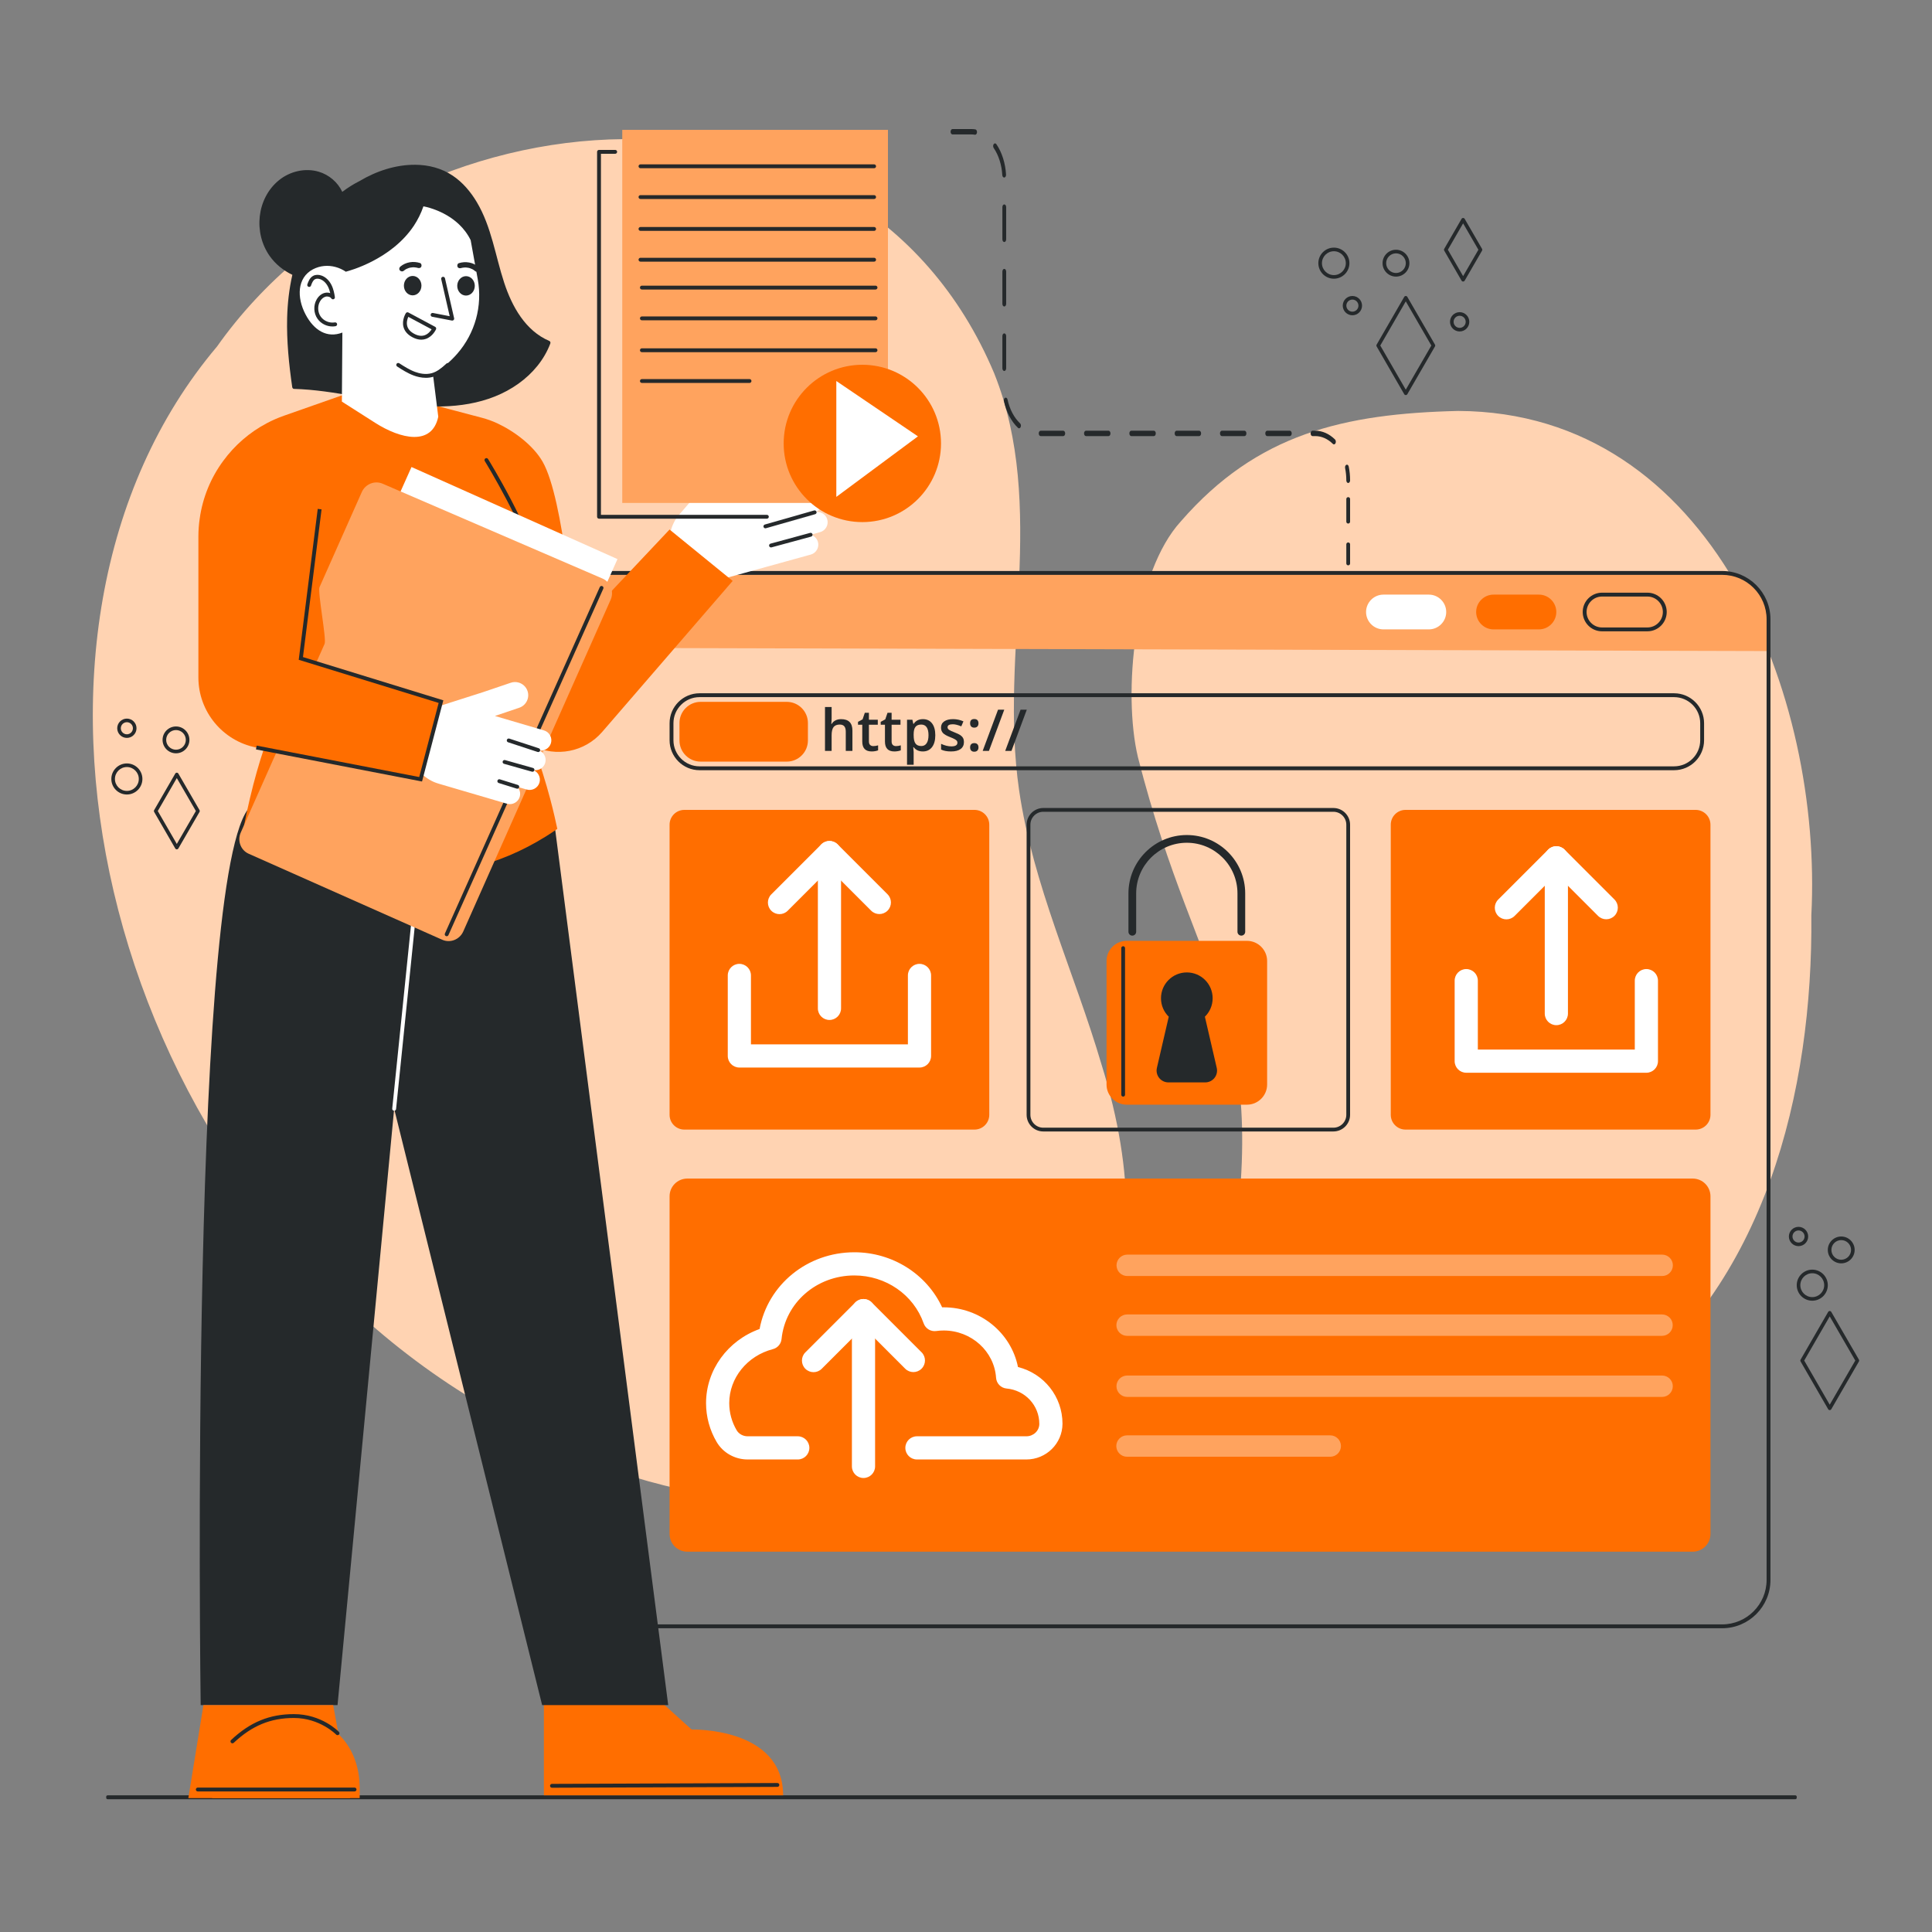<svg width="500" height="500" viewBox="0 0 500 500" fill="none" xmlns="http://www.w3.org/2000/svg">
<rect x="0" y="0" width="500" height="500" fill="#808080" stroke="none"/>
<g clip-path="url(#clip0_217_2028)">
<path d="M285.036 275.37C320.996 390.41 198.526 415.9 120.546 361C25.656 301.78 -6.074 163.37 56.156 89.69C104.166 21.82 221.756 12.09 257.306 96.64C271.096 131.17 258.536 168.73 263.736 204.46C267.306 229.05 278.066 251.7 285.036 275.37Z" fill="#FFD3B2"/>
<path d="M468.776 236.861C469.206 282.411 456.856 333.001 418.096 360.941C387.826 385.761 318.626 385.181 317.336 335.401C330.196 262.611 310.466 258.521 294.496 195.961C290.556 179.391 293.466 148.191 305.626 134.901C325.346 112.241 347.746 107.051 377.396 106.351C443.316 106.651 471.676 180.201 468.776 236.861Z" fill="#FFD3B2"/>
<path d="M457.69 159.752V168.497L139.379 167.626V159.752C139.379 153.437 144.545 148.271 150.86 148.271H446.209C452.524 148.271 457.69 153.438 457.69 159.752Z" fill="#FFA35E"/>
<path d="M445.694 421.39H151.375C144.482 421.39 138.875 415.783 138.875 408.89V160.271C138.875 153.378 144.482 147.771 151.375 147.771H445.694C452.587 147.771 458.194 153.378 458.194 160.271V408.89C458.194 415.782 452.587 421.39 445.694 421.39ZM151.375 148.771C145.034 148.771 139.875 153.93 139.875 160.271V408.89C139.875 415.231 145.034 420.39 151.375 420.39H445.694C452.035 420.39 457.194 415.231 457.194 408.89V160.271C457.194 153.93 452.035 148.771 445.694 148.771H151.375Z" fill="#25292B"/>
<path d="M426.347 163.384H414.603C411.846 163.384 409.604 161.141 409.604 158.384C409.604 155.627 411.846 153.384 414.603 153.384H426.347C429.104 153.384 431.346 155.627 431.346 158.384C431.346 161.141 429.104 163.384 426.347 163.384ZM414.603 154.385C412.398 154.385 410.604 156.179 410.604 158.385C410.604 160.591 412.398 162.385 414.603 162.385H426.347C428.552 162.385 430.346 160.591 430.346 158.385C430.346 156.179 428.552 154.385 426.347 154.385H414.603Z" fill="#25292B"/>
<path d="M386.528 162.884H398.272C400.747 162.884 402.771 160.859 402.771 158.385C402.771 155.91 400.746 153.886 398.272 153.886H386.528C384.053 153.886 382.029 155.911 382.029 158.385C382.029 160.859 384.054 162.884 386.528 162.884Z" fill="#FF6E00"/>
<path d="M358.036 162.884H369.78C372.255 162.884 374.279 160.859 374.279 158.385C374.279 155.91 372.254 153.886 369.78 153.886H358.036C355.561 153.886 353.537 155.911 353.537 158.385C353.536 160.859 355.561 162.884 358.036 162.884Z" fill="white"/>
<path d="M256.022 213.43V288.513C256.022 290.626 254.305 292.335 252.192 292.335H177.109C174.996 292.335 173.287 290.627 173.287 288.513V213.43C173.287 211.317 174.995 209.6 177.109 209.6H252.192C254.305 209.6 256.022 211.317 256.022 213.43Z" fill="#FF6E00"/>
<path d="M237.964 276.278H191.346C189.689 276.278 188.346 274.935 188.346 273.278V252.445C188.346 250.788 189.689 249.445 191.346 249.445C193.003 249.445 194.346 250.788 194.346 252.445V270.278H234.964V252.445C234.964 250.788 236.307 249.445 237.964 249.445C239.621 249.445 240.964 250.788 240.964 252.445V273.278C240.964 274.936 239.621 276.278 237.964 276.278Z" fill="white"/>
<path d="M201.734 236.58C200.966 236.58 200.198 236.287 199.613 235.701C198.441 234.53 198.441 232.63 199.613 231.459L212.543 218.529C213.714 217.357 215.614 217.357 216.785 218.529L229.694 231.438C230.866 232.609 230.866 234.509 229.694 235.68C228.523 236.852 226.623 236.852 225.452 235.68L214.664 224.892L203.855 235.7C203.27 236.287 202.502 236.58 201.734 236.58Z" fill="white"/>
<path d="M214.664 263.966C213.007 263.966 211.664 262.623 211.664 260.966V220.65C211.664 218.993 213.007 217.65 214.664 217.65C216.321 217.65 217.664 218.993 217.664 220.65V260.965C217.664 262.623 216.321 263.966 214.664 263.966Z" fill="white"/>
<path d="M345.082 292.822H269.999C267.623 292.822 265.689 290.888 265.689 288.511V213.428C265.689 211.047 267.623 209.109 269.999 209.109H345.082C347.463 209.109 349.4 211.047 349.4 213.428V288.511C349.4 290.889 347.463 292.822 345.082 292.822ZM269.999 210.088C268.161 210.088 266.666 211.587 266.666 213.429V288.512C266.666 290.35 268.161 291.846 269.999 291.846H345.082C346.925 291.846 348.424 290.35 348.424 288.512V213.429C348.424 211.587 346.925 210.088 345.082 210.088H269.999Z" fill="#25292B"/>
<path d="M322.718 285.89H291.583C288.716 285.89 286.371 283.544 286.371 280.678V248.704C286.371 245.837 288.717 243.492 291.583 243.492H322.718C325.585 243.492 327.93 245.838 327.93 248.704V280.678C327.93 283.545 325.585 285.89 322.718 285.89Z" fill="#FF6E00"/>
<path d="M321.257 242.14C320.705 242.14 320.257 241.693 320.257 241.14V231.212C320.257 223.984 314.377 218.105 307.149 218.105C299.921 218.105 294.041 223.985 294.041 231.212V241.14C294.041 241.693 293.593 242.14 293.041 242.14C292.489 242.14 292.041 241.693 292.041 241.14V231.212C292.041 222.882 298.819 216.105 307.149 216.105C315.479 216.105 322.257 222.882 322.257 231.212V241.14C322.257 241.693 321.81 242.14 321.257 242.14Z" fill="#25292B"/>
<path d="M311.913 280.122H302.383C300.413 280.122 298.963 278.292 299.403 276.372L302.473 263.122C301.233 261.912 300.463 260.222 300.463 258.352C300.463 254.652 303.453 251.662 307.153 251.662C310.843 251.662 313.833 254.652 313.833 258.352C313.833 260.222 313.063 261.912 311.823 263.122L314.893 276.372C315.333 278.292 313.883 280.122 311.913 280.122Z" fill="#25292B"/>
<path d="M290.674 283.804C290.404 283.804 290.186 283.585 290.186 283.316V245.37C290.186 245.1 290.405 244.881 290.674 244.881C290.943 244.881 291.162 245.1 291.162 245.37V283.316C291.162 283.585 290.943 283.804 290.674 283.804Z" fill="#25292B"/>
<path d="M442.665 213.43V288.513C442.665 290.626 440.948 292.335 438.835 292.335H363.752C361.639 292.335 359.93 290.627 359.93 288.513V213.43C359.93 211.317 361.638 209.6 363.752 209.6H438.835C440.948 209.6 442.665 211.317 442.665 213.43Z" fill="#FF6E00"/>
<path d="M426.082 277.624H379.463C377.806 277.624 376.463 276.281 376.463 274.624V253.792C376.463 252.135 377.806 250.792 379.463 250.792C381.12 250.792 382.463 252.135 382.463 253.792V271.624H423.082V253.792C423.082 252.135 424.425 250.792 426.082 250.792C427.739 250.792 429.082 252.135 429.082 253.792V274.624C429.082 276.281 427.739 277.624 426.082 277.624Z" fill="white"/>
<path d="M389.854 237.926C389.086 237.926 388.319 237.633 387.733 237.047C386.561 235.876 386.561 233.976 387.733 232.805L400.663 219.875C401.835 218.703 403.733 218.704 404.905 219.875L417.814 232.784C418.986 233.956 418.986 235.855 417.814 237.027C416.642 238.199 414.744 238.198 413.572 237.027L402.784 226.239L391.975 237.047C391.389 237.633 390.621 237.926 389.854 237.926Z" fill="white"/>
<path d="M402.783 265.313C401.126 265.313 399.783 263.97 399.783 262.313V221.997C399.783 220.34 401.126 218.997 402.783 218.997C404.44 218.997 405.783 220.34 405.783 221.997V262.313C405.783 263.97 404.44 265.313 402.783 265.313Z" fill="white"/>
<path d="M442.668 309.602V396.986C442.668 399.522 440.608 401.574 438.08 401.574H177.875C175.339 401.574 173.287 399.522 173.287 396.986V309.602C173.287 307.066 175.339 305.014 177.875 305.014H438.08C440.608 305.014 442.668 307.066 442.668 309.602Z" fill="#FF6E00"/>
<path d="M210.543 355.116C209.775 355.116 209.007 354.823 208.422 354.237C207.25 353.066 207.25 351.166 208.422 349.995L221.352 337.065C222.523 335.893 224.423 335.893 225.594 337.065L238.503 349.973C239.675 351.144 239.675 353.043 238.503 354.215C237.331 355.387 235.431 355.387 234.26 354.215L223.472 343.428L212.663 354.237C212.079 354.823 211.311 355.116 210.543 355.116Z" fill="white"/>
<path d="M223.473 382.502C221.816 382.502 220.473 381.159 220.473 379.502V339.187C220.473 337.53 221.816 336.187 223.473 336.187C225.13 336.187 226.473 337.53 226.473 339.187V379.502C226.473 381.159 225.129 382.502 223.473 382.502Z" fill="white"/>
<path d="M265.623 377.71H237.303C235.646 377.71 234.303 376.367 234.303 374.71C234.303 373.053 235.646 371.71 237.303 371.71H265.623C267.461 371.71 268.964 370.279 268.974 368.521C268.974 363.718 265.328 359.795 260.495 359.345C259.029 359.208 257.879 358.029 257.78 356.56C257.318 349.704 251.367 344.332 244.232 344.332C243.57 344.332 242.92 344.377 242.3 344.466C240.879 344.669 239.517 343.84 239.044 342.488C236.443 335.07 229.234 330.086 221.104 330.086C211.308 330.086 203.208 337.162 202.264 346.547C202.139 347.796 201.247 348.835 200.032 349.151C193.375 350.876 188.726 356.626 188.726 363.132C188.726 365.588 189.389 368.012 190.643 370.143C191.212 371.11 192.3 371.71 193.484 371.71H206.463C208.12 371.71 209.463 373.053 209.463 374.71C209.463 376.367 208.12 377.71 206.463 377.71H193.482C190.182 377.71 187.111 375.977 185.47 373.185C183.674 370.133 182.725 366.657 182.725 363.132C182.725 354.55 188.329 346.919 196.58 343.944C198.713 332.491 208.913 324.087 221.103 324.087C230.972 324.087 239.824 329.727 243.824 338.337C243.959 338.334 244.095 338.333 244.231 338.333C253.682 338.333 261.696 344.949 263.451 353.782C270.164 355.471 274.973 361.417 274.973 368.47C274.945 373.603 270.75 377.71 265.623 377.71Z" fill="white"/>
<path d="M430.171 330.233H291.723C290.2 330.233 288.955 328.987 288.955 327.465C288.955 325.942 290.201 324.697 291.723 324.697H430.17C431.693 324.697 432.938 325.943 432.938 327.465C432.939 328.987 431.693 330.233 430.171 330.233Z" fill="#FFA35E"/>
<path d="M430.133 345.714H291.686C290.163 345.714 288.918 344.468 288.918 342.946C288.918 341.423 290.164 340.178 291.686 340.178H430.133C431.656 340.178 432.901 341.424 432.901 342.946C432.902 344.468 431.656 345.714 430.133 345.714Z" fill="#FFA35E"/>
<path d="M430.152 361.523H291.706C290.183 361.523 288.938 360.277 288.938 358.755C288.938 357.232 290.184 355.987 291.706 355.987H430.152C431.675 355.987 432.921 357.233 432.921 358.755C432.921 360.277 431.675 361.523 430.152 361.523Z" fill="#FFA35E"/>
<path d="M344.27 377.004H291.666C290.143 377.004 288.898 375.758 288.898 374.236C288.898 372.713 290.144 371.468 291.666 371.468H344.27C345.793 371.468 347.038 372.714 347.038 374.236C347.039 375.758 345.793 377.004 344.27 377.004Z" fill="#FFA35E"/>
<path d="M433.256 199.329H181.044C176.767 199.329 173.287 195.849 173.287 191.572V187.175C173.287 182.898 176.767 179.418 181.044 179.418H433.256C437.533 179.418 441.014 182.898 441.014 187.175V191.572C441.014 195.849 437.534 199.329 433.256 199.329ZM181.044 180.417C177.318 180.417 174.287 183.448 174.287 187.174V191.571C174.287 195.297 177.318 198.328 181.044 198.328H433.256C436.983 198.328 440.014 195.297 440.014 191.571V187.174C440.014 183.448 436.983 180.417 433.256 180.417H181.044Z" fill="#25292B"/>
<path d="M220.607 194.33H218.885V189.369C218.885 188.746 218.76 188.282 218.509 187.975C218.259 187.669 217.861 187.515 217.317 187.515C216.597 187.515 216.068 187.73 215.73 188.161C215.392 188.592 215.223 189.312 215.223 190.324V194.329H213.508V182.978H215.223V185.86C215.223 186.322 215.193 186.816 215.136 187.341H215.245C215.478 186.952 215.803 186.651 216.219 186.436C216.635 186.222 217.12 186.115 217.674 186.115C219.629 186.115 220.606 187.1 220.606 189.07V194.33H220.607Z" fill="#25292B"/>
<path d="M225.998 193.089C226.416 193.089 226.834 193.023 227.253 192.892V194.183C227.063 194.266 226.819 194.335 226.519 194.391C226.22 194.447 225.91 194.475 225.589 194.475C223.965 194.475 223.153 193.619 223.153 191.907V187.559H222.051V186.801L223.233 186.173L223.817 184.466H224.875V186.261H227.173V187.559H224.875V191.878C224.875 192.291 224.978 192.596 225.185 192.793C225.392 192.991 225.663 193.089 225.998 193.089Z" fill="#25292B"/>
<path d="M231.871 193.089C232.289 193.089 232.707 193.023 233.126 192.892V194.183C232.936 194.266 232.692 194.335 232.392 194.391C232.093 194.447 231.783 194.475 231.462 194.475C229.838 194.475 229.026 193.619 229.026 191.907V187.559H227.924V186.801L229.106 186.173L229.69 184.466H230.748V186.261H233.046V187.559H230.748V191.878C230.748 192.291 230.851 192.596 231.058 192.793C231.265 192.991 231.536 193.089 231.871 193.089Z" fill="#25292B"/>
<path d="M238.831 194.475C237.81 194.475 237.017 194.108 236.453 193.373H236.351C236.419 194.054 236.453 194.467 236.453 194.613V197.918H234.738V186.26H236.124C236.163 186.411 236.243 186.771 236.365 187.34H236.452C236.987 186.523 237.789 186.114 238.859 186.114C239.865 186.114 240.65 186.479 241.211 187.208C241.773 187.938 242.054 188.962 242.054 190.28C242.054 191.598 241.768 192.627 241.197 193.366C240.627 194.105 239.838 194.475 238.831 194.475ZM238.415 187.515C237.734 187.515 237.237 187.714 236.923 188.113C236.609 188.512 236.453 189.149 236.453 190.024V190.279C236.453 191.261 236.608 191.973 236.92 192.413C237.231 192.853 237.74 193.073 238.445 193.073C239.038 193.073 239.495 192.83 239.816 192.344C240.137 191.858 240.297 191.165 240.297 190.265C240.297 189.36 240.138 188.676 239.819 188.211C239.501 187.747 239.033 187.515 238.415 187.515Z" fill="#25292B"/>
<path d="M249.467 192.031C249.467 192.819 249.181 193.423 248.606 193.844C248.032 194.265 247.21 194.475 246.14 194.475C245.065 194.475 244.202 194.312 243.55 193.986V192.505C244.499 192.943 245.381 193.161 246.198 193.161C247.253 193.161 247.781 192.843 247.781 192.205C247.781 192.001 247.723 191.831 247.606 191.694C247.489 191.558 247.297 191.417 247.03 191.271C246.762 191.125 246.39 190.96 245.914 190.775C244.985 190.415 244.357 190.055 244.028 189.695C243.7 189.335 243.535 188.868 243.535 188.294C243.535 187.604 243.814 187.067 244.371 186.685C244.928 186.303 245.685 186.112 246.643 186.112C247.592 186.112 248.489 186.304 249.335 186.688L248.78 187.979C247.909 187.619 247.178 187.439 246.585 187.439C245.68 187.439 245.228 187.697 245.228 188.212C245.228 188.465 245.346 188.679 245.582 188.854C245.818 189.029 246.332 189.27 247.125 189.576C247.791 189.834 248.275 190.07 248.577 190.284C248.878 190.498 249.102 190.745 249.248 191.025C249.394 191.307 249.467 191.642 249.467 192.031Z" fill="#25292B"/>
<path d="M251.064 187.188C251.064 186.454 251.424 186.086 252.144 186.086C252.508 186.086 252.781 186.183 252.961 186.378C253.141 186.573 253.231 186.843 253.231 187.188C253.231 187.534 253.138 187.807 252.95 188.009C252.763 188.211 252.494 188.312 252.144 188.312C251.794 188.312 251.526 188.212 251.341 188.013C251.156 187.813 251.064 187.538 251.064 187.188ZM251.064 193.418C251.064 193.063 251.156 192.791 251.341 192.601C251.526 192.411 251.793 192.317 252.144 192.317C252.499 192.317 252.769 192.415 252.954 192.612C253.139 192.809 253.231 193.078 253.231 193.418C253.231 193.764 253.138 194.037 252.95 194.239C252.763 194.441 252.494 194.542 252.144 194.542C251.794 194.542 251.526 194.442 251.341 194.243C251.156 194.043 251.064 193.768 251.064 193.418Z" fill="#25292B"/>
<path d="M259.905 183.663L255.937 194.329H254.318L258.293 183.663H259.905Z" fill="#25292B"/>
<path d="M265.735 183.663L261.767 194.329H260.148L264.123 183.663H265.735Z" fill="#25292B"/>
<path d="M209.087 187.102V191.644C209.087 194.65 206.632 197.105 203.626 197.105H181.309C178.303 197.105 175.848 194.65 175.848 191.644V187.102C175.848 184.096 178.303 181.641 181.309 181.641H203.626C206.631 181.641 209.087 184.096 209.087 187.102Z" fill="#FF6E00"/>
<path d="M464.634 464.632H27.843C27.646 464.632 27.486 464.793 27.486 464.99V465.277C27.486 465.474 27.647 465.634 27.843 465.634H464.634C464.831 465.634 464.992 465.473 464.992 465.277V464.99C464.991 464.793 464.83 464.632 464.634 464.632Z" fill="#25292B"/>
<path d="M473.531 364.934C473.364 364.934 473.21 364.845 473.128 364.701L465.989 352.344C465.905 352.2 465.905 352.022 465.989 351.878L473.128 339.521C473.211 339.377 473.365 339.288 473.531 339.288C473.698 339.288 473.852 339.377 473.934 339.521L481.089 351.878C481.173 352.022 481.173 352.201 481.089 352.345L473.934 364.702C473.851 364.845 473.697 364.934 473.531 364.934ZM466.93 352.11L473.531 363.536L480.146 352.11L473.531 340.684L466.93 352.11Z" fill="#25292B"/>
<path d="M469.013 336.624C466.796 336.624 464.992 334.82 464.992 332.603C464.992 330.386 466.796 328.582 469.013 328.582C471.23 328.582 473.034 330.386 473.034 332.603C473.033 334.82 471.229 336.624 469.013 336.624ZM469.013 329.515C467.31 329.515 465.925 330.9 465.925 332.603C465.925 334.306 467.31 335.691 469.013 335.691C470.716 335.691 472.101 334.306 472.101 332.603C472.101 330.9 470.716 329.515 469.013 329.515Z" fill="#25292B"/>
<path d="M476.508 326.954C474.592 326.954 473.033 325.395 473.033 323.479C473.033 321.563 474.592 320.004 476.508 320.004C478.424 320.004 479.983 321.563 479.983 323.479C479.983 325.395 478.424 326.954 476.508 326.954ZM476.508 320.936C475.106 320.936 473.965 322.077 473.965 323.479C473.965 324.881 475.105 326.022 476.508 326.022C477.91 326.022 479.051 324.881 479.051 323.479C479.051 322.077 477.911 320.936 476.508 320.936Z" fill="#25292B"/>
<path d="M465.458 322.501C464.081 322.501 462.961 321.38 462.961 320.004C462.961 318.628 464.081 317.507 465.458 317.507C466.835 317.507 467.955 318.628 467.955 320.004C467.955 321.38 466.835 322.501 465.458 322.501ZM465.458 318.439C464.596 318.439 463.893 319.141 463.893 320.004C463.893 320.867 464.595 321.569 465.458 321.569C466.321 321.569 467.023 320.867 467.023 320.004C467.023 319.141 466.321 318.439 465.458 318.439Z" fill="#25292B"/>
<path d="M45.758 219.813C45.591 219.813 45.437 219.724 45.354 219.58L39.892 210.125C39.809 209.981 39.809 209.803 39.892 209.659L45.354 200.204C45.437 200.06 45.591 199.971 45.758 199.971C45.924 199.971 46.078 200.059 46.161 200.203L51.635 209.658C51.719 209.803 51.719 209.981 51.635 210.126L46.161 219.581C46.078 219.725 45.924 219.813 45.758 219.813ZM40.834 209.891L45.758 218.415L50.693 209.891L45.758 201.367L40.834 209.891Z" fill="#25292B"/>
<path d="M32.834 205.617C30.616 205.617 28.812 203.813 28.812 201.596C28.812 199.379 30.616 197.575 32.834 197.575C35.05 197.575 36.855 199.379 36.855 201.596C36.855 203.813 35.05 205.617 32.834 205.617ZM32.834 198.509C31.131 198.509 29.745 199.894 29.745 201.597C29.745 203.3 31.131 204.685 32.834 204.685C34.536 204.685 35.922 203.3 35.922 201.597C35.922 199.894 34.536 198.509 32.834 198.509Z" fill="#25292B"/>
<path d="M45.548 194.956C43.632 194.956 42.072 193.397 42.072 191.481C42.072 189.565 43.631 188.006 45.548 188.006C47.464 188.006 49.023 189.565 49.023 191.481C49.023 193.396 47.464 194.956 45.548 194.956ZM45.548 188.938C44.146 188.938 43.005 190.078 43.005 191.481C43.005 192.883 44.146 194.024 45.548 194.024C46.95 194.024 48.091 192.884 48.091 191.481C48.09 190.078 46.95 188.938 45.548 188.938Z" fill="#25292B"/>
<path d="M32.833 190.969C31.456 190.969 30.336 189.849 30.336 188.472C30.336 187.095 31.457 185.974 32.833 185.974C34.21 185.974 35.33 187.095 35.33 188.472C35.33 189.849 34.21 190.969 32.833 190.969ZM32.833 186.906C31.97 186.906 31.268 187.608 31.268 188.471C31.268 189.333 31.97 190.036 32.833 190.036C33.696 190.036 34.398 189.334 34.398 188.471C34.398 187.608 33.696 186.906 32.833 186.906Z" fill="#25292B"/>
<path d="M363.814 102.247C363.647 102.247 363.493 102.158 363.41 102.014L356.271 89.657C356.188 89.513 356.188 89.335 356.271 89.191L363.41 76.834C363.493 76.69 363.647 76.601 363.814 76.601C363.98 76.601 364.134 76.69 364.217 76.834L371.372 89.191C371.456 89.335 371.456 89.514 371.372 89.658L364.217 102.015C364.134 102.158 363.98 102.247 363.814 102.247ZM357.214 89.423L363.814 100.849L370.43 89.423L363.814 77.997L357.214 89.423Z" fill="#25292B"/>
<path d="M345.207 72.129C342.99 72.129 341.186 70.325 341.186 68.108C341.186 65.891 342.99 64.087 345.207 64.087C347.424 64.087 349.228 65.891 349.228 68.108C349.228 70.326 347.424 72.129 345.207 72.129ZM345.207 65.021C343.504 65.021 342.119 66.406 342.119 68.109C342.119 69.812 343.504 71.197 345.207 71.197C346.91 71.197 348.295 69.812 348.295 68.109C348.295 66.406 346.91 65.021 345.207 65.021Z" fill="#25292B"/>
<path d="M361.28 71.584C359.364 71.584 357.805 70.025 357.805 68.109C357.805 66.193 359.364 64.633 361.28 64.633C363.196 64.633 364.755 66.192 364.755 68.109C364.755 70.025 363.196 71.584 361.28 71.584ZM361.28 65.566C359.878 65.566 358.737 66.707 358.737 68.109C358.737 69.511 359.878 70.652 361.28 70.652C362.682 70.652 363.823 69.511 363.823 68.109C363.822 66.707 362.681 65.566 361.28 65.566Z" fill="#25292B"/>
<path d="M377.757 85.781C376.38 85.781 375.26 84.661 375.26 83.284C375.26 81.907 376.381 80.787 377.757 80.787C379.133 80.787 380.254 81.908 380.254 83.284C380.254 84.661 379.134 85.781 377.757 85.781ZM377.757 81.719C376.894 81.719 376.192 82.421 376.192 83.284C376.192 84.147 376.894 84.849 377.757 84.849C378.62 84.849 379.322 84.147 379.322 83.284C379.322 82.422 378.62 81.719 377.757 81.719Z" fill="#25292B"/>
<path d="M378.653 72.861C378.486 72.861 378.332 72.772 378.249 72.628L373.765 64.867C373.682 64.723 373.682 64.545 373.765 64.401L378.249 56.64C378.332 56.496 378.486 56.407 378.653 56.407C378.819 56.407 378.973 56.496 379.056 56.64L383.549 64.401C383.633 64.545 383.633 64.724 383.549 64.868L379.056 72.629C378.973 72.772 378.819 72.861 378.653 72.861ZM374.708 64.633L378.653 71.463L382.607 64.633L378.653 57.803L374.708 64.633Z" fill="#25292B"/>
<path d="M349.999 81.594C348.622 81.594 347.502 80.473 347.502 79.097C347.502 77.72 348.623 76.6 349.999 76.6C351.375 76.6 352.496 77.72 352.496 79.097C352.496 80.474 351.376 81.594 349.999 81.594ZM349.999 77.532C349.136 77.532 348.434 78.234 348.434 79.097C348.434 79.96 349.136 80.662 349.999 80.662C350.862 80.662 351.564 79.96 351.564 79.097C351.564 78.234 350.862 77.532 349.999 77.532Z" fill="#25292B"/>
<path d="M348.914 125C348.644 125 348.425 124.688 348.425 124.306C348.425 123.228 348.321 122.164 348.113 121.139C348.039 120.771 348.188 120.385 348.448 120.28C348.706 120.173 348.978 120.386 349.052 120.756C349.284 121.905 349.402 123.099 349.402 124.306C349.403 124.69 349.184 125 348.914 125ZM345.226 115.004C345.13 115.004 345.034 114.966 344.949 114.882C343.604 113.559 342.025 112.86 340.384 112.86H339.673C339.403 112.86 339.184 112.548 339.184 112.165C339.184 111.783 339.403 111.471 339.673 111.471H340.384C342.225 111.471 343.995 112.255 345.505 113.738C345.727 113.956 345.782 114.39 345.629 114.706C345.533 114.901 345.381 115.004 345.226 115.004ZM333.808 112.86H327.945C327.675 112.86 327.456 112.548 327.456 112.165C327.456 111.783 327.675 111.471 327.945 111.471H333.808C334.078 111.471 334.297 111.783 334.297 112.165C334.297 112.548 334.078 112.86 333.808 112.86ZM322.081 112.86H316.218C315.948 112.86 315.729 112.548 315.729 112.165C315.729 111.783 315.948 111.471 316.218 111.471H322.081C322.351 111.471 322.57 111.783 322.57 112.165C322.57 112.548 322.351 112.86 322.081 112.86ZM310.354 112.86H304.491C304.221 112.86 304.002 112.548 304.002 112.165C304.002 111.783 304.221 111.471 304.491 111.471H310.354C310.624 111.471 310.843 111.783 310.843 112.165C310.843 112.548 310.625 112.86 310.354 112.86ZM298.628 112.86H292.765C292.495 112.86 292.276 112.548 292.276 112.165C292.276 111.783 292.495 111.471 292.765 111.471H298.628C298.898 111.471 299.117 111.783 299.117 112.165C299.117 112.548 298.898 112.86 298.628 112.86ZM286.901 112.86H281.038C280.768 112.86 280.549 112.548 280.549 112.165C280.549 111.783 280.768 111.471 281.038 111.471H286.901C287.171 111.471 287.39 111.783 287.39 112.165C287.39 112.548 287.171 112.86 286.901 112.86ZM275.175 112.86H269.312C269.042 112.86 268.823 112.548 268.823 112.165C268.823 111.783 269.042 111.471 269.312 111.471H275.175C275.445 111.471 275.664 111.783 275.664 112.165C275.664 112.548 275.445 112.86 275.175 112.86ZM263.729 110.845C263.636 110.845 263.542 110.808 263.459 110.73C261.721 109.089 260.427 106.63 259.816 103.808C259.736 103.441 259.881 103.052 260.139 102.94C260.396 102.824 260.67 103.032 260.75 103.399C261.295 105.917 262.449 108.108 263.999 109.571C264.224 109.783 264.285 110.214 264.136 110.536C264.042 110.737 263.887 110.845 263.729 110.845ZM259.906 96.009C259.636 96.009 259.417 95.698 259.417 95.315V86.972C259.417 86.587 259.636 86.276 259.906 86.276C260.176 86.276 260.395 86.587 260.395 86.972V95.315C260.395 95.698 260.176 96.009 259.906 96.009ZM259.906 79.323C259.636 79.323 259.417 79.011 259.417 78.627V70.283C259.417 69.899 259.636 69.587 259.906 69.587C260.176 69.587 260.395 69.899 260.395 70.283V78.627C260.395 79.011 260.176 79.323 259.906 79.323ZM259.906 62.636C259.636 62.636 259.417 62.324 259.417 61.94V53.596C259.417 53.212 259.636 52.901 259.906 52.901C260.176 52.901 260.395 53.212 260.395 53.596V61.94C260.395 62.324 260.176 62.636 259.906 62.636ZM259.878 45.949C259.626 45.949 259.412 45.673 259.392 45.309C259.244 42.681 258.452 40.187 257.161 38.284C256.973 38.008 256.979 37.569 257.173 37.301C257.367 37.035 257.676 37.042 257.864 37.318C259.312 39.451 260.2 42.249 260.365 45.197C260.387 45.58 260.186 45.915 259.917 45.946C259.905 45.947 259.892 45.949 259.878 45.949ZM252.363 34.869C252.344 34.869 252.325 34.867 252.306 34.865C252 34.813 251.69 34.789 251.375 34.789H246.501C246.231 34.789 246.012 34.478 246.012 34.093C246.012 33.709 246.231 33.398 246.501 33.398H251.375C251.728 33.398 252.077 33.427 252.418 33.483C252.686 33.527 252.878 33.871 252.847 34.254C252.819 34.607 252.607 34.869 252.363 34.869Z" fill="#25292B"/>
<path d="M348.913 146.312C348.643 146.312 348.424 146.093 348.424 145.824V140.871C348.424 140.601 348.643 140.383 348.913 140.383C349.183 140.383 349.402 140.602 349.402 140.871V145.824C349.402 146.093 349.183 146.312 348.913 146.312ZM348.913 135.496C348.643 135.496 348.424 135.277 348.424 135.008V129.145C348.424 128.875 348.643 128.657 348.913 128.657C349.183 128.657 349.402 128.876 349.402 129.145V135.008C349.402 135.277 349.183 135.496 348.913 135.496Z" fill="#25292B"/>
<path d="M140.758 440.388H171.009L178.998 447.605C178.998 447.605 202.67 446.922 202.67 464.632H140.758V440.388Z" fill="#FF6E00"/>
<path d="M142.848 462.667C142.573 462.667 142.349 462.444 142.348 462.169C142.347 461.893 142.57 461.668 142.846 461.667L201.188 461.443H201.19C201.465 461.443 201.689 461.666 201.69 461.941C201.691 462.217 201.468 462.442 201.192 462.443L142.85 462.667H142.848Z" fill="#25292B"/>
<path d="M143.516 213.401L172.932 441.277H140.303L102.007 286.955L87.355 441.277H51.935C51.935 441.277 48.743 216.548 65.639 208.113L143.516 213.401Z" fill="#25292B"/>
<path d="M86.227 441.277L90.621 465.346H48.744L52.65 441.277H86.227Z" fill="#FF6E00"/>
<path d="M54.918 465.347H93.081V462.806C93.081 450.708 84.538 443.643 74 443.643C63.462 443.643 54.919 450.707 54.919 462.806L54.918 465.347Z" fill="#FF6E00"/>
<path d="M60.153 451.171C60.02 451.171 59.887 451.118 59.788 451.013C59.599 450.812 59.609 450.495 59.81 450.307C64.745 445.676 69.758 443.612 76.064 443.612C83.218 443.612 87.536 448.029 87.716 448.217C87.907 448.416 87.901 448.732 87.701 448.923C87.502 449.113 87.185 449.107 86.994 448.909C86.952 448.866 82.776 444.611 76.063 444.611C70.031 444.611 65.229 446.592 60.494 451.035C60.399 451.126 60.276 451.171 60.153 451.171Z" fill="#25292B"/>
<path d="M91.76 463.626H51.185C50.91 463.626 50.685 463.402 50.685 463.126C50.685 462.85 50.91 462.626 51.185 462.626H91.76C92.037 462.626 92.26 462.85 92.26 463.126C92.26 463.402 92.037 463.626 91.76 463.626Z" fill="#25292B"/>
<path d="M102.008 287.455C101.991 287.455 101.974 287.454 101.957 287.452C101.682 287.425 101.482 287.179 101.51 286.904L106.435 238.782C106.459 238.543 106.651 238.355 106.89 238.335L120.433 237.177C120.703 237.148 120.95 237.357 120.974 237.633C120.997 237.908 120.794 238.15 120.518 238.174L107.387 239.297L102.505 287.007C102.478 287.265 102.261 287.455 102.008 287.455Z" fill="white"/>
<path d="M190.405 116.823C189.756 117.003 189.155 117.372 188.695 117.929L183.834 123.806L183.799 123.849L176.423 132.447L175.299 133.759C174.337 135.078 173.688 136.622 173.421 138.253C173.186 139.692 173.249 141.199 173.66 142.686C174.071 144.173 174.792 145.498 175.733 146.612C177.201 148.354 179.204 149.57 181.408 150.08C183.047 150.458 184.791 150.447 186.514 149.971L209.832 143.522C211.24 143.133 212.074 141.66 211.685 140.252C211.49 139.546 211.023 138.986 210.431 138.654C210.229 138.54 210.015 138.448 209.788 138.393L212.248 137.713C213.656 137.324 214.49 135.851 214.101 134.443C213.907 133.741 213.44 133.181 212.847 132.845C212.258 132.508 211.538 132.395 210.831 132.59C212.239 132.201 213.074 130.733 212.685 129.325C212.49 128.619 212.023 128.059 211.43 127.722C210.841 127.384 210.122 127.277 209.416 127.472C210.824 127.083 211.658 125.61 211.269 124.202C211.074 123.496 210.607 122.936 210.015 122.604C209.426 122.267 208.706 122.154 207.999 122.349L189.715 127.406L193.955 122.287C195.154 120.836 194.948 118.674 193.503 117.478C192.611 116.742 191.449 116.534 190.405 116.823Z" fill="white"/>
<path d="M198.079 136.727C197.862 136.727 197.662 136.584 197.599 136.364C197.523 136.098 197.677 135.822 197.943 135.746L210.695 132.107C210.959 132.034 211.237 132.185 211.313 132.451C211.389 132.717 211.235 132.993 210.969 133.069L198.217 136.708C198.171 136.72 198.125 136.727 198.079 136.727Z" fill="#25292B"/>
<path d="M199.539 141.674C199.319 141.674 199.118 141.528 199.057 141.305C198.985 141.039 199.142 140.764 199.409 140.692L209.659 137.909C209.923 137.835 210.2 137.994 210.272 138.261C210.344 138.527 210.187 138.802 209.92 138.874L199.67 141.657C199.626 141.669 199.582 141.674 199.539 141.674Z" fill="#25292B"/>
<path d="M189.612 150.342L155.862 189.402C151.272 194.712 143.862 195.962 137.952 193.072C139.832 197.752 141.292 202.622 142.372 206.682C143.252 209.982 143.862 212.772 144.232 214.512C143.282 215.172 142.342 215.802 141.392 216.392C135.022 220.392 128.532 223.012 122.152 224.592C119.442 225.262 116.742 225.752 114.082 226.082C97.362 228.172 82.962 223.962 72.962 220.052C70.232 218.982 67.892 217.942 66.052 217.052C65.582 216.812 65.142 216.602 64.732 216.392C63.972 216.012 63.332 215.672 62.822 215.392C62.882 215.102 62.932 214.812 62.992 214.512C63.522 211.742 64.082 209.122 64.662 206.682C65.822 201.772 67.052 197.502 68.282 193.832L66.302 193.452C57.622 191.762 51.342 184.162 51.342 175.312V138.902C51.342 137.312 51.452 135.762 51.682 134.232C52.442 128.732 54.582 123.592 57.792 119.252C60.722 115.252 64.542 111.912 69.042 109.532C70.472 108.772 71.972 108.122 73.532 107.572L88.622 102.272L112.712 104.952L124.732 108.122C126.092 108.482 127.392 108.952 128.652 109.532C133.102 111.602 138.032 115.292 140.442 119.512C145.972 129.192 148.542 163.282 148.542 163.282L173.282 137.042L189.612 150.342Z" fill="#FF6E00"/>
<path d="M135.213 171.683C135.163 171.683 135.111 171.675 135.061 171.659C134.798 171.575 134.653 171.293 134.737 171.031C134.786 170.876 139.668 155.471 138.041 146.34C136.409 137.179 125.568 119.498 125.459 119.32C125.314 119.085 125.388 118.777 125.623 118.632C125.857 118.486 126.165 118.561 126.311 118.796C126.761 119.527 137.361 136.817 139.026 146.165C140.696 155.541 135.895 170.696 135.69 171.336C135.622 171.548 135.425 171.683 135.213 171.683Z" fill="#25292B"/>
<path d="M142.421 88.903C140.831 93.123 137.841 96.663 134.201 99.273C126.461 104.823 116.741 105.763 107.501 104.943C96.951 104.013 86.681 100.933 76.051 100.643C75.831 100.633 75.661 100.393 75.631 100.203C74.771 94.253 74.161 88.263 74.311 82.243C74.411 78.523 74.831 74.773 75.661 71.123C73.341 70.023 71.291 68.363 69.801 66.263C65.551 60.263 66.401 51.353 72.191 46.643C75.021 44.343 78.961 43.393 82.501 44.443C85.151 45.233 87.411 47.163 88.581 49.653C89.981 48.593 91.471 47.653 93.041 46.863C97.401 44.263 102.421 42.603 107.481 42.643C110.921 42.663 114.281 43.533 117.151 45.453C119.761 47.193 121.821 49.663 123.411 52.333C127.211 58.733 128.191 66.193 130.481 73.163C132.491 79.283 135.961 85.603 142.171 88.243C142.431 88.353 142.512 88.653 142.421 88.903Z" fill="#25292B"/>
<path d="M121.806 62.148L123.646 72.306C124.271 75.749 124.098 79.231 123.196 82.516C122.291 85.793 120.656 88.874 118.365 91.51C116.553 93.602 114.409 95.385 112.039 96.809L113.422 107.845C111.811 115.501 103.675 113.624 97.079 109.417L88.478 103.933L88.606 86.066C84.666 87.597 81.265 85.516 79.091 81.403C76.751 76.987 76.9 71.868 80.98 69.704C81.917 69.213 82.915 68.925 83.926 68.834C85.869 68.66 87.856 69.201 89.542 70.344C89.544 70.353 89.555 70.359 89.563 70.358L89.548 70.297L89.591 70.287C90.324 70.102 101.251 67.213 107.111 58.413C108.101 56.91 108.953 55.254 109.582 53.398C109.582 53.398 114.768 54.246 118.777 58.05C119.943 59.154 121 60.502 121.806 62.148Z" fill="white"/>
<path d="M122.876 73.99C122.882 72.603 121.87 71.475 120.615 71.469C119.361 71.464 118.34 72.585 118.334 73.972C118.329 75.36 119.341 76.488 120.595 76.493C121.849 76.499 122.871 75.378 122.876 73.99Z" fill="#25292B"/>
<path d="M109.07 73.936C109.075 72.549 108.063 71.42 106.809 71.415C105.554 71.41 104.533 72.53 104.528 73.918C104.522 75.305 105.534 76.434 106.789 76.439C108.043 76.444 109.064 75.323 109.07 73.936Z" fill="#25292B"/>
<path d="M118.75 68.106C120.478 67.565 122.419 67.878 123.819 69.06C124.097 69.295 124.216 69.726 123.969 70.034C123.746 70.312 123.292 70.435 122.995 70.184C122.857 70.068 122.715 69.959 122.565 69.859C122.492 69.81 122.417 69.765 122.341 69.72C122.333 69.715 122.324 69.71 122.315 69.706C122.275 69.686 122.235 69.665 122.195 69.646C122.033 69.568 121.867 69.499 121.697 69.44C121.612 69.41 121.526 69.384 121.44 69.359C121.425 69.354 121.41 69.35 121.399 69.347C121.351 69.336 121.303 69.325 121.255 69.315C121.079 69.279 120.9 69.254 120.721 69.239C120.631 69.231 120.542 69.226 120.452 69.224C120.407 69.223 120.362 69.222 120.317 69.222C120.315 69.222 120.316 69.222 120.314 69.222C120.309 69.222 120.312 69.222 120.301 69.223C120.121 69.233 119.943 69.25 119.765 69.279C119.676 69.294 119.588 69.311 119.501 69.331C119.457 69.341 119.414 69.352 119.37 69.363C119.358 69.366 119.352 69.367 119.348 69.368C119.339 69.371 119.334 69.372 119.323 69.376C118.977 69.485 118.551 69.404 118.401 69.026C118.274 68.711 118.378 68.222 118.75 68.106Z" fill="#25292B"/>
<path d="M109.041 68.991C108.888 69.368 108.462 69.445 108.117 69.334C108.106 69.33 108.101 69.329 108.092 69.326C108.087 69.325 108.082 69.324 108.07 69.321C108.026 69.31 107.983 69.298 107.939 69.288C107.852 69.267 107.764 69.249 107.675 69.234C107.498 69.203 107.319 69.185 107.14 69.174C107.13 69.173 107.133 69.173 107.127 69.173C107.125 69.173 107.127 69.173 107.124 69.173C107.079 69.173 107.034 69.173 106.989 69.174C106.899 69.176 106.809 69.18 106.72 69.187C106.541 69.201 106.362 69.225 106.185 69.259C106.137 69.268 106.089 69.278 106.041 69.289C106.03 69.292 106.015 69.296 105.999 69.3C105.913 69.325 105.826 69.35 105.741 69.379C105.571 69.437 105.404 69.504 105.241 69.581C105.2 69.6 105.16 69.62 105.12 69.64C105.111 69.644 105.102 69.649 105.094 69.654C105.018 69.698 104.942 69.743 104.869 69.791C104.718 69.889 104.574 69.997 104.436 70.112C104.137 70.361 103.684 70.234 103.463 69.954C103.219 69.644 103.341 69.214 103.621 68.981C105.031 67.81 106.974 67.512 108.697 68.068C109.069 68.186 109.169 68.675 109.041 68.991Z" fill="#25292B"/>
<path d="M86.034 84.49C84.532 84.49 83.052 83.75 82.179 82.51C81.152 81.05 81.063 79.031 81.957 77.485C82.452 76.63 83.172 76.037 83.984 75.816C84.484 75.68 85.003 75.702 85.463 75.856C85.332 75.282 85.147 74.695 84.864 74.148C84.385 73.221 83.68 72.55 82.878 72.259C82.37 72.074 81.874 72.078 81.519 72.27C81.001 72.549 80.734 73.211 80.485 73.922C80.394 74.182 80.11 74.323 79.848 74.228C79.587 74.137 79.451 73.852 79.542 73.591C79.781 72.908 80.144 71.877 81.045 71.39C81.651 71.064 82.444 71.037 83.22 71.319C84.26 71.696 85.159 72.538 85.754 73.69C86.307 74.761 86.532 75.964 86.666 76.893C86.699 77.123 86.569 77.346 86.353 77.43C86.136 77.512 85.89 77.439 85.759 77.246C85.471 76.825 84.82 76.627 84.249 76.781C83.701 76.93 83.182 77.369 82.824 77.986C82.133 79.182 82.204 80.806 82.999 81.935C83.794 83.064 85.3 83.683 86.657 83.435C86.93 83.388 87.189 83.567 87.239 83.838C87.288 84.11 87.108 84.37 86.836 84.42C86.568 84.467 86.301 84.49 86.034 84.49Z" fill="#25292B"/>
<path d="M110.208 97.78C109 97.78 107.889 97.485 107.062 97.178C105.479 96.592 104.048 95.668 102.786 94.853C102.554 94.704 102.487 94.394 102.637 94.162C102.786 93.929 103.096 93.863 103.328 94.013C104.547 94.8 105.929 95.691 107.41 96.24C108.507 96.647 110.155 97.033 111.774 96.568C113.116 96.182 114.25 95.299 115.54 94.091C115.743 93.904 116.058 93.913 116.247 94.114C116.435 94.316 116.425 94.632 116.224 94.821C115.016 95.951 113.675 97.061 112.051 97.528C111.427 97.708 110.805 97.78 110.208 97.78Z" fill="#25292B"/>
<path d="M117.039 82.969C117.008 82.969 116.976 82.966 116.944 82.96L111.853 81.979C111.582 81.927 111.404 81.665 111.457 81.394C111.509 81.123 111.77 80.944 112.042 80.998L116.38 81.834L114.186 72.244C114.124 71.975 114.292 71.707 114.562 71.645C114.826 71.582 115.099 71.751 115.161 72.021L117.526 82.358C117.564 82.523 117.516 82.695 117.398 82.817C117.304 82.915 117.173 82.969 117.039 82.969Z" fill="#25292B"/>
<path d="M109.024 87.909C108.289 87.909 107.518 87.695 106.721 87.268C105.482 86.605 104.708 85.711 104.419 84.611C103.943 82.798 104.99 81.12 105.034 81.049C105.174 80.828 105.461 80.753 105.692 80.876L112.62 84.584C112.851 84.708 112.948 84.989 112.841 85.229C112.807 85.305 111.986 87.104 110.211 87.711C109.828 87.843 109.431 87.909 109.024 87.909ZM105.668 81.998C105.44 82.513 105.142 83.436 105.388 84.364C105.605 85.181 106.212 85.862 107.193 86.387C108.177 86.914 109.085 87.042 109.888 86.766C110.801 86.454 111.401 85.7 111.701 85.227L105.668 81.998Z" fill="#25292B"/>
<path d="M159.802 144.693L106.496 120.863L73.569 194.521L126.875 218.35L159.802 144.693Z" fill="white"/>
<path d="M99.071 125.201L155.973 149.747C158.042 150.666 158.963 153.124 158.028 155.229L119.892 241.057C118.957 243.162 116.516 244.126 114.447 243.206L64.36 220.951C62.291 220.032 61.37 217.574 62.305 215.469L84.007 166.627C84.546 165.414 82.152 153.174 82.691 151.961L93.627 127.35C94.561 125.245 97.002 124.281 99.071 125.201Z" fill="#FFA35E"/>
<path d="M115.599 242.297C115.531 242.297 115.462 242.283 115.395 242.254C115.143 242.141 115.03 241.845 115.143 241.593L155.222 151.941C155.335 151.69 155.628 151.574 155.883 151.689C156.135 151.802 156.248 152.098 156.135 152.35L116.056 242.002C115.973 242.187 115.791 242.297 115.599 242.297Z" fill="#25292B"/>
<path d="M109.111 200.223C110.307 201.405 111.797 202.312 113.514 202.812L131.218 208.008C132.621 208.416 134.104 207.601 134.512 206.199C134.717 205.496 134.614 204.774 134.284 204.18C134.172 203.977 134.038 203.786 133.874 203.62L136.325 204.333C137.727 204.741 139.211 203.926 139.619 202.524C139.822 201.825 139.72 201.103 139.391 200.505C139.067 199.908 138.513 199.435 137.809 199.23C139.211 199.638 140.694 198.827 141.102 197.425C141.307 196.722 141.204 196 140.875 195.402C140.551 194.805 139.996 194.336 139.292 194.131C140.694 194.539 142.178 193.724 142.586 192.322C142.791 191.619 142.688 190.897 142.358 190.303C142.034 189.706 141.48 189.233 140.776 189.028L128.088 185.291L134.385 183.161C136.167 182.556 137.127 180.608 136.526 178.832C136.152 177.738 135.272 176.951 134.233 176.648C133.586 176.46 132.881 176.458 132.197 176.691L124.974 179.139L124.921 179.157L114.129 182.6L109.111 200.223Z" fill="white"/>
<path d="M139.292 194.631C139.24 194.631 139.188 194.623 139.136 194.606L131.498 192.1C131.235 192.014 131.093 191.731 131.179 191.469C131.265 191.206 131.547 191.062 131.81 191.15L139.448 193.656C139.711 193.742 139.853 194.025 139.767 194.287C139.698 194.498 139.502 194.631 139.292 194.631Z" fill="#25292B"/>
<path d="M137.811 199.73C137.766 199.73 137.72 199.724 137.675 199.711L130.439 197.672C130.173 197.597 130.019 197.321 130.093 197.055C130.169 196.79 130.447 196.638 130.71 196.709L137.946 198.748C138.212 198.823 138.366 199.099 138.292 199.365C138.229 199.585 138.029 199.73 137.811 199.73Z" fill="#25292B"/>
<path d="M133.874 204.12C133.825 204.12 133.774 204.113 133.725 204.097L129.068 202.643C128.804 202.561 128.657 202.281 128.74 202.017C128.822 201.753 129.103 201.605 129.366 201.689L134.023 203.143C134.287 203.225 134.434 203.505 134.351 203.769C134.284 203.983 134.086 204.12 133.874 204.12Z" fill="#25292B"/>
<path d="M82.725 131.76L77.86 170.401L114.129 181.579L108.856 201.675L66.34 193.456" fill="#FF6E00"/>
<path d="M109.22 202.255L66.244 193.946L66.434 192.965L108.491 201.096L113.523 181.916L77.311 170.755L82.228 131.698L83.22 131.823L78.408 170.047L114.734 181.243L109.22 202.255Z" fill="#25292B"/>
<path d="M229.799 33.607H161.041V130.161H229.799V33.607Z" fill="#FFA35E"/>
<path d="M198.466 134.238H155.025C154.749 134.238 154.525 134.014 154.525 133.738V39.297C154.525 39.021 154.749 38.797 155.025 38.797H159.211C159.487 38.797 159.711 39.021 159.711 39.297C159.711 39.573 159.487 39.797 159.211 39.797H155.525V133.238H198.466C198.742 133.238 198.966 133.462 198.966 133.738C198.966 134.014 198.743 134.238 198.466 134.238Z" fill="#25292B"/>
<path d="M226.222 43.535H165.754C165.478 43.535 165.254 43.311 165.254 43.035C165.254 42.759 165.478 42.535 165.754 42.535H226.222C226.498 42.535 226.722 42.759 226.722 43.035C226.722 43.311 226.498 43.535 226.222 43.535Z" fill="#25292B"/>
<path d="M226.222 51.5H165.754C165.478 51.5 165.254 51.276 165.254 51C165.254 50.724 165.478 50.5 165.754 50.5H226.222C226.498 50.5 226.722 50.724 226.722 51C226.722 51.276 226.498 51.5 226.222 51.5Z" fill="#25292B"/>
<path d="M226.222 59.749H165.754C165.478 59.749 165.254 59.525 165.254 59.249C165.254 58.973 165.478 58.749 165.754 58.749H226.222C226.498 58.749 226.722 58.973 226.722 59.249C226.722 59.525 226.498 59.749 226.222 59.749Z" fill="#25292B"/>
<path d="M226.222 67.714H165.754C165.478 67.714 165.254 67.49 165.254 67.214C165.254 66.938 165.478 66.714 165.754 66.714H226.222C226.498 66.714 226.722 66.938 226.722 67.214C226.722 67.49 226.498 67.714 226.222 67.714Z" fill="#25292B"/>
<path d="M226.587 74.927H166.119C165.843 74.927 165.619 74.703 165.619 74.427C165.619 74.151 165.843 73.927 166.119 73.927H226.587C226.863 73.927 227.087 74.151 227.087 74.427C227.087 74.703 226.863 74.927 226.587 74.927Z" fill="#25292B"/>
<path d="M226.587 82.893H166.119C165.843 82.893 165.619 82.669 165.619 82.393C165.619 82.117 165.843 81.893 166.119 81.893H226.587C226.863 81.893 227.087 82.117 227.087 82.393C227.087 82.669 226.863 82.893 226.587 82.893Z" fill="#25292B"/>
<path d="M226.587 91.142H166.119C165.843 91.142 165.619 90.918 165.619 90.642C165.619 90.366 165.843 90.142 166.119 90.142H226.587C226.863 90.142 227.087 90.366 227.087 90.642C227.087 90.918 226.863 91.142 226.587 91.142Z" fill="#25292B"/>
<path d="M193.976 99.106H166.119C165.843 99.106 165.619 98.882 165.619 98.606C165.619 98.33 165.843 98.106 166.119 98.106H193.976C194.252 98.106 194.476 98.33 194.476 98.606C194.476 98.882 194.252 99.106 193.976 99.106Z" fill="#25292B"/>
<path d="M223.173 135.118C234.417 135.118 243.532 126.003 243.532 114.759C243.532 103.515 234.417 94.4 223.173 94.4C211.929 94.4 202.814 103.515 202.814 114.759C202.814 126.003 211.929 135.118 223.173 135.118Z" fill="#FF6E00"/>
<path d="M237.562 112.93L216.438 128.596V98.606L237.562 112.93Z" fill="white"/>
</g>
<defs>
<clipPath id="clip0_217_2028">
<rect width="500" height="500" fill="white"/>
</clipPath>
</defs>
</svg>
